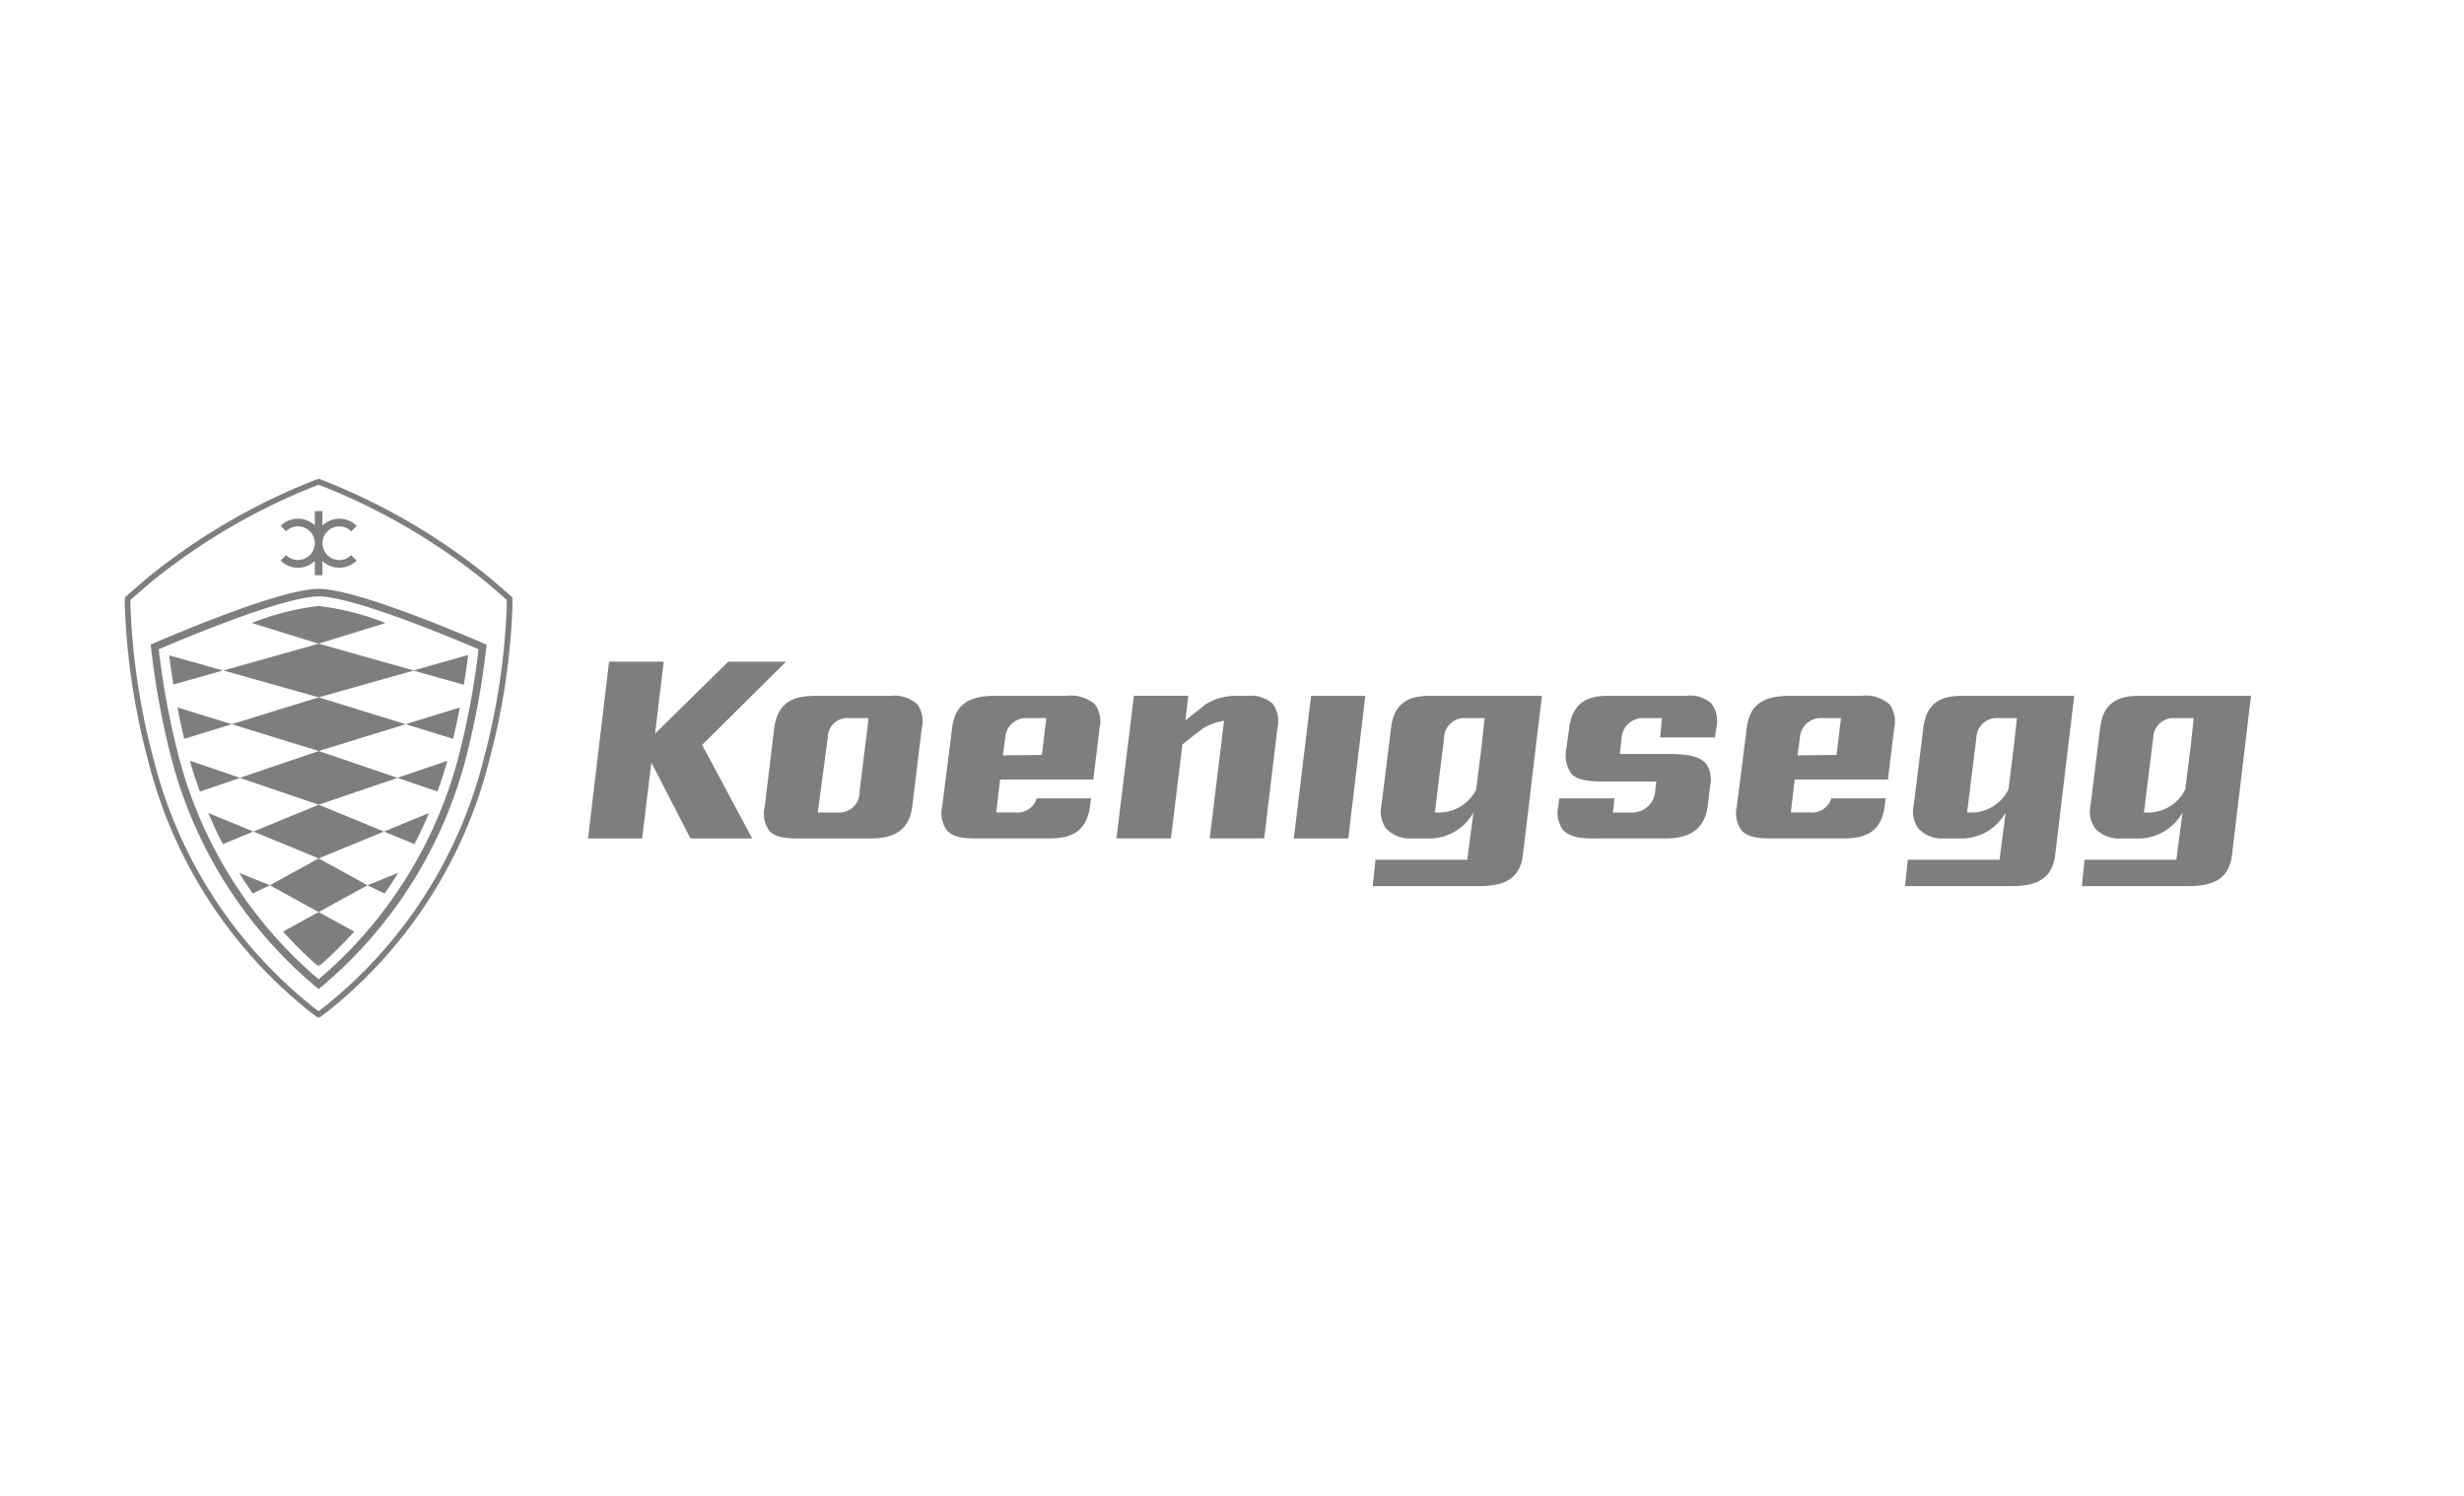 <svg xmlns="http://www.w3.org/2000/svg" width="331" height="201" viewBox="0 0 331 201"><g id="Group_9066" data-name="Group 9066" transform="translate(-278 -3448)"><rect id="Rectangle_5298" data-name="Rectangle 5298" width="331" height="201" transform="translate(278 3448)" fill="none"></rect><g id="Group_74" data-name="Group 74" transform="translate(294.76 3512.314)"><g id="Group_73" data-name="Group 73" transform="translate(0 0)"><path id="path38" d="M-18.229-11.946a2.608,2.608,0,0,1,.84-1.929,2.608,2.608,0,0,1,1.991-.682h2.64s-.247,2.335-.389,3.281l-.815,6.6a2.717,2.717,0,0,1-.841,2.06,2.717,2.717,0,0,1-2.1.741h-2.677Zm-4.1,13.555h9.888c3.458,0,5.177-1.346,5.565-4.363L-5.6-13.218a3.983,3.983,0,0,0-.6-3.2,4.693,4.693,0,0,0-3.643-1.132h-9.935c-2.48,0-5.167.421-5.652,4.406L-26.7-2.677A3.974,3.974,0,0,0-26.1.565c.661.753,1.823,1.044,3.769,1.044" transform="translate(112.67 46.719)" fill="#7e7e7e"></path><g id="g40" transform="translate(109.702 29.128)"><path id="path42" d="M-18.215-11.945a2.775,2.775,0,0,1,2.829-2.611H-12.7l-.6,4.953-5.233.051ZM-22.363,1.61H-12.3c3.428,0,5.051-1.292,5.47-4.322l.135-1.065h-7.3a2.69,2.69,0,0,1-2.811,1.9h-2.623l.515-4.422H-6.392l.848-6.968A3.877,3.877,0,0,0-6.168-16.4a4.876,4.876,0,0,0-3.789-1.151h-9.58c-3.811,0-5.445,1.3-5.83,4.406L-26.691-2.681a3.938,3.938,0,0,0,.631,3.2c.664.752,1.806,1.087,3.7,1.087" transform="translate(26.797 17.589)" fill="#7e7e7e"></path></g><g id="g44" transform="translate(216.449 29.128)"><path id="path46" d="M-18.215-11.945a2.776,2.776,0,0,1,2.829-2.611H-12.7l-.6,4.953-5.233.051ZM-22.363,1.61H-12.3c3.428,0,5.052-1.292,5.47-4.322l.135-1.065H-14a2.69,2.69,0,0,1-2.811,1.9h-2.622l.515-4.422H-6.392l.848-6.968A3.877,3.877,0,0,0-6.168-16.4a4.876,4.876,0,0,0-3.789-1.151h-9.58c-3.811,0-5.446,1.3-5.83,4.406L-26.691-2.681a3.937,3.937,0,0,0,.631,3.2c.663.752,1.806,1.087,3.7,1.087" transform="translate(26.797 17.589)" fill="#7e7e7e"></path></g><g id="g48" transform="translate(133.215 29.146)"><path id="path50" d="M-18.935-13.944s1.657-1.358,2.758-2.161a7.339,7.339,0,0,1,2.84-1.027s-.317,2.433-.37,3l-1.565,12.8h7.321l1.776-14.819a4,4,0,0,0-.611-3.248,4.4,4.4,0,0,0-3.449-1.083H-11.92a7.352,7.352,0,0,0-3.875,1.13l-2.743,2.175.4-3.311h-7.313L-27.8-1.326h7.32Z" transform="translate(27.8 20.507)" fill="#7e7e7e"></path></g><g id="g52" transform="translate(157.044 29.171)"><path id="path54" d="M0-40.872H7.316l2.29-19.157H2.319Z" transform="translate(0 60.029)" fill="#7e7e7e"></path></g><g id="g56" transform="translate(167.65 29.172)"><path id="path58" d="M-31.341-13.121l-.8,6.422a5.571,5.571,0,0,1-4.74,3.1h-.814l1.251-10.074a2.693,2.693,0,0,1,.872-1.9,2.693,2.693,0,0,1,1.969-.705c.772-.012,2.593,0,2.593,0s-.272,2.585-.337,3.154m-7.068-6.15c-3.234,0-4.827,1.344-5.166,4.359L-44.861-4.62a3.931,3.931,0,0,0,.627,3.187A4.383,4.383,0,0,0-40.842-.113H-38.1a6.8,6.8,0,0,0,5.587-3.48l-.825,6.339H-45.671l-.362,3.544h14.2c2.706,0,5.53-.494,5.961-4.14l2.563-21.419Z" transform="translate(46.033 19.27)" fill="#7e7e7e"></path></g><g id="g60" transform="translate(239.155 29.172)"><path id="path62" d="M-31.343-13.121l-.8,6.422a5.571,5.571,0,0,1-4.741,3.1h-.813l1.25-10.074a2.7,2.7,0,0,1,.872-1.9,2.7,2.7,0,0,1,1.969-.705c.772-.012,2.593,0,2.593,0s-.273,2.585-.337,3.154m-7.069-6.15c-3.233,0-4.826,1.344-5.165,4.359L-44.865-4.62a3.931,3.931,0,0,0,.626,3.187A4.383,4.383,0,0,0-40.847-.113h2.742a6.8,6.8,0,0,0,5.587-3.48l-.825,6.339H-45.671l-.362,3.544h14.2c2.706,0,5.53-.494,5.961-4.14l2.563-21.419Z" transform="translate(46.033 19.27)" fill="#7e7e7e"></path></g><g id="g64" transform="translate(262.905 29.172)"><path id="path66" d="M-31.341-13.121l-.8,6.422a5.571,5.571,0,0,1-4.74,3.1h-.814l1.251-10.074a2.7,2.7,0,0,1,.872-1.9,2.7,2.7,0,0,1,1.969-.705c.772-.012,2.593,0,2.593,0s-.273,2.585-.338,3.154m-7.068-6.15c-3.234,0-4.827,1.344-5.166,4.359L-44.862-4.62a3.931,3.931,0,0,0,.627,3.187A4.383,4.383,0,0,0-40.843-.113H-38.1a6.8,6.8,0,0,0,5.587-3.48l-.825,6.339H-45.672l-.362,3.544h14.2c2.706,0,5.53-.494,5.961-4.14l2.563-21.419Z" transform="translate(46.034 19.27)" fill="#7e7e7e"></path></g><g id="g68" transform="translate(192.469 29.132)"><path id="path70" d="M-10.132-40.868H-.375c3.506,0,5.3-1.482,5.651-4.494l.308-2.56a3.731,3.731,0,0,0-.559-3c-.919-1.084-2.768-1.235-4.4-1.292H-6.551l.24-2.16a2.854,2.854,0,0,1,2.964-2.66H-.9l-.225,2.6H6.23l.2-1.358A3.937,3.937,0,0,0,5.754-59a4.282,4.282,0,0,0-3.381-1.029H-8.188c-3.192,0-4.787,1.346-5.165,4.363l-.354,2.607a4.357,4.357,0,0,0,.617,3.458c.914,1.045,2.739,1.069,4.505,1.094h6.938l-.141,1.1a3.087,3.087,0,0,1-.962,2.214,3.087,3.087,0,0,1-2.261.845H-7.48l.224-1.9H-14.7l-.1,1.005a3.932,3.932,0,0,0,.6,3.211c.878,1,2.566,1.172,4.075,1.172" transform="translate(14.917 60.062)" fill="#7e7e7e"></path></g><path id="path26" d="M-18.152-28.912l5.255,10.2H-4.6L-11.326-31.28-.053-42.462H-7.822l-9.83,9.671,1.163-9.672h-7.339L-26.66-18.712h7.273Z" transform="translate(88.889 67.04)" fill="#7e7e7e"></path><g id="Group_71" data-name="Group 71"><g id="g80" transform="translate(3.476 14.801)"><path id="path82" d="M-48.155,0c-2.316,0-6.817,1.258-13.376,3.742-3.772,1.428-7.2,2.884-8.5,3.444l-.69.3.086.741a107.553,107.553,0,0,0,2.593,14.128A59.705,59.705,0,0,0-48.807,53.227l.648.542.648-.542A59.706,59.706,0,0,0-28.274,22.353,107.443,107.443,0,0,0-25.68,8.233l.086-.741-.69-.3c-1.3-.559-4.729-2.017-8.5-3.444C-41.338,1.258-45.838,0-48.155,0m0,1.01c1.508,0,4.99.638,13.019,3.676,3.7,1.4,7.06,2.823,8.461,3.427a106.685,106.685,0,0,1-2.572,13.981A58.68,58.68,0,0,1-48.155,52.449,58.68,58.68,0,0,1-67.062,22.095,106.715,106.715,0,0,1-69.634,8.114c1.4-.6,4.743-2.023,8.461-3.421C-53.146,1.647-49.662,1.01-48.155,1.01" transform="translate(70.724 0)" fill="#7e7e7e"></path></g><g id="g84" transform="translate(17.049 17.099)"><path id="path86" d="M-19.189-10.8l8.992-2.774a35.846,35.846,0,0,0-8.992-2.287,35.846,35.846,0,0,0-8.992,2.288Z" transform="translate(28.181 15.86)" fill="#7e7e7e"></path></g><g id="g88" transform="translate(13.257 22.16)"><path id="path90" d="M-27.286-15.388l12.743-3.592,6.769,1.908c.247-1.536.438-2.895.574-3.975l-.042-.019-7.3,2.059L-27.286-22.6l-12.789,3.606Z" transform="translate(40.075 22.6)" fill="#7e7e7e"></path></g><g id="g92" transform="translate(5.964 23.73)"><path id="path94" d="M0,0C.135,1.067.319,2.4.566,3.915L7.224,2.036Z" fill="#7e7e7e"></path></g><g id="g96" transform="translate(7.075 29.373)"><path id="path98" d="M0-2.9C.258-1.549.558-.13.906,1.32L7.286-.646l11.688,3.6L30.66-.646,37.035,1.32c.347-1.449.647-2.869.905-4.216L30.654-.65,18.97-4.255,7.286-.651Z" transform="translate(0 4.255)" fill="#7e7e7e"></path></g><g id="g100" transform="translate(8.748 36.584)"><path id="path102" d="M0-2.792C.37-1.478.818-.09,1.34,1.349L6.728-.484,17.3,3.112,27.884-.49l5.373,1.824c.52-1.433.961-2.811,1.334-4.12L27.883-.5,17.3-4.1,6.728-.5Z" transform="translate(0 4.1)" fill="#7e7e7e"></path></g><g id="g104" transform="translate(17.278 43.798)"><path id="path106" d="M-18.71-15.388l8.768-3.606L-18.71-22.6l-8.768,3.606Z" transform="translate(27.478 22.6)" fill="#7e7e7e"></path></g><g id="g108" transform="translate(11.216 44.91)"><path id="path110" d="M-4.177-8.92l4.1-1.687L-6.136-13.1c.575,1.367,1.226,2.765,1.959,4.18" transform="translate(6.136 13.1)" fill="#7e7e7e"></path></g><g id="g112" transform="translate(34.815 44.912)"><path id="path114" d="M-12.929,0l-6.06,2.492,4.1,1.687C-14.155,2.764-13.5,1.366-12.929,0" transform="translate(18.989)" fill="#7e7e7e"></path></g><g id="g116" transform="translate(19.493 51.01)"><path id="path118" d="M-13.982-15.388l6.553-3.606L-13.982-22.6l-6.553,3.606Z" transform="translate(20.535 22.6)" fill="#7e7e7e"></path></g><g id="g120" transform="translate(32.599 52.949)"><path id="path122" d="M-8.82,0l-4.133,1.667,2.306,1.111C-10.064,1.939-9.338.846-8.82.006" transform="translate(12.953)" fill="#7e7e7e"></path></g><g id="g124" transform="translate(15.359 52.949)"><path id="path126" d="M0,0,4.133,1.667,1.828,2.779C1.245,1.933.519.84,0,0" fill="#7e7e7e"></path></g><g id="g128" transform="translate(21.263 58.219)"><path id="path130" d="M-9.458-14.979l.351.191.351-.191a54.792,54.792,0,0,0,4.431-4.4L-9.1-22l-4.782,2.623a54.787,54.787,0,0,0,4.425,4.4" transform="translate(13.883 22)" fill="#7e7e7e"></path></g><g id="g132" transform="translate(20.936 4.362)"><path id="path134" d="M-1.555-12.577l-.729.729a3.284,3.284,0,0,0,2.329.963,3.284,3.284,0,0,0,2.264-.9v1.907H3.34v-1.907a3.287,3.287,0,0,0,2.265.9,3.284,3.284,0,0,0,2.329-.963l-.729-.727a2.267,2.267,0,0,1-3.2,0,2.266,2.266,0,0,1,0-3.2,2.266,2.266,0,0,1,3.2,0l.729-.729a3.3,3.3,0,0,0-4.6-.059V-18.48H2.31v1.907a3.3,3.3,0,0,0-4.594.061l.729.729a2.266,2.266,0,0,1,3.2,0,2.266,2.266,0,0,1,0,3.2,2.267,2.267,0,0,1-3.2,0" transform="translate(2.284 18.48)" fill="#7e7e7e"></path></g><g id="g136"><path id="path138" d="M-1.642-34.724c0,.123-.012.328-.012.617A92.323,92.323,0,0,0,1.476-13.248a61.808,61.808,0,0,0,21.409,33.22s.351.277.741.554c.4-.278.741-.552.741-.554a61.811,61.811,0,0,0,21.409-33.22,92.347,92.347,0,0,0,3.132-20.857c0-.291,0-.494-.012-.617-.482-.421-2.3-2.008-3.042-2.622A84.027,84.027,0,0,0,24-50.05l-.37-.14-.362.136A84.016,84.016,0,0,0,1.4-37.346c-.741.617-2.56,2.2-3.042,2.622M23.748,21.369h-.231l-.1-.064c-.494-.335-.988-.718-1-.734A62.557,62.557,0,0,1,.744-13.057,93.182,93.182,0,0,1-2.413-34.1c0-.566.025-.826.025-.837l.014-.149.114-.1c.023-.021,2.312-2.025,3.178-2.739A84.43,84.43,0,0,1,23.022-50.773L23.64-51l.627.235a84.445,84.445,0,0,1,22.08,12.844c.864.715,3.155,2.717,3.178,2.739l.114.1.014.149c0,.011.025.272.025.837A93.172,93.172,0,0,1,46.52-13.057,62.559,62.559,0,0,1,24.847,20.57c-.021.016-.506.4-1,.734Z" transform="translate(2.413 51.003)" fill="#7e7e7e"></path></g></g></g></g></g></svg>